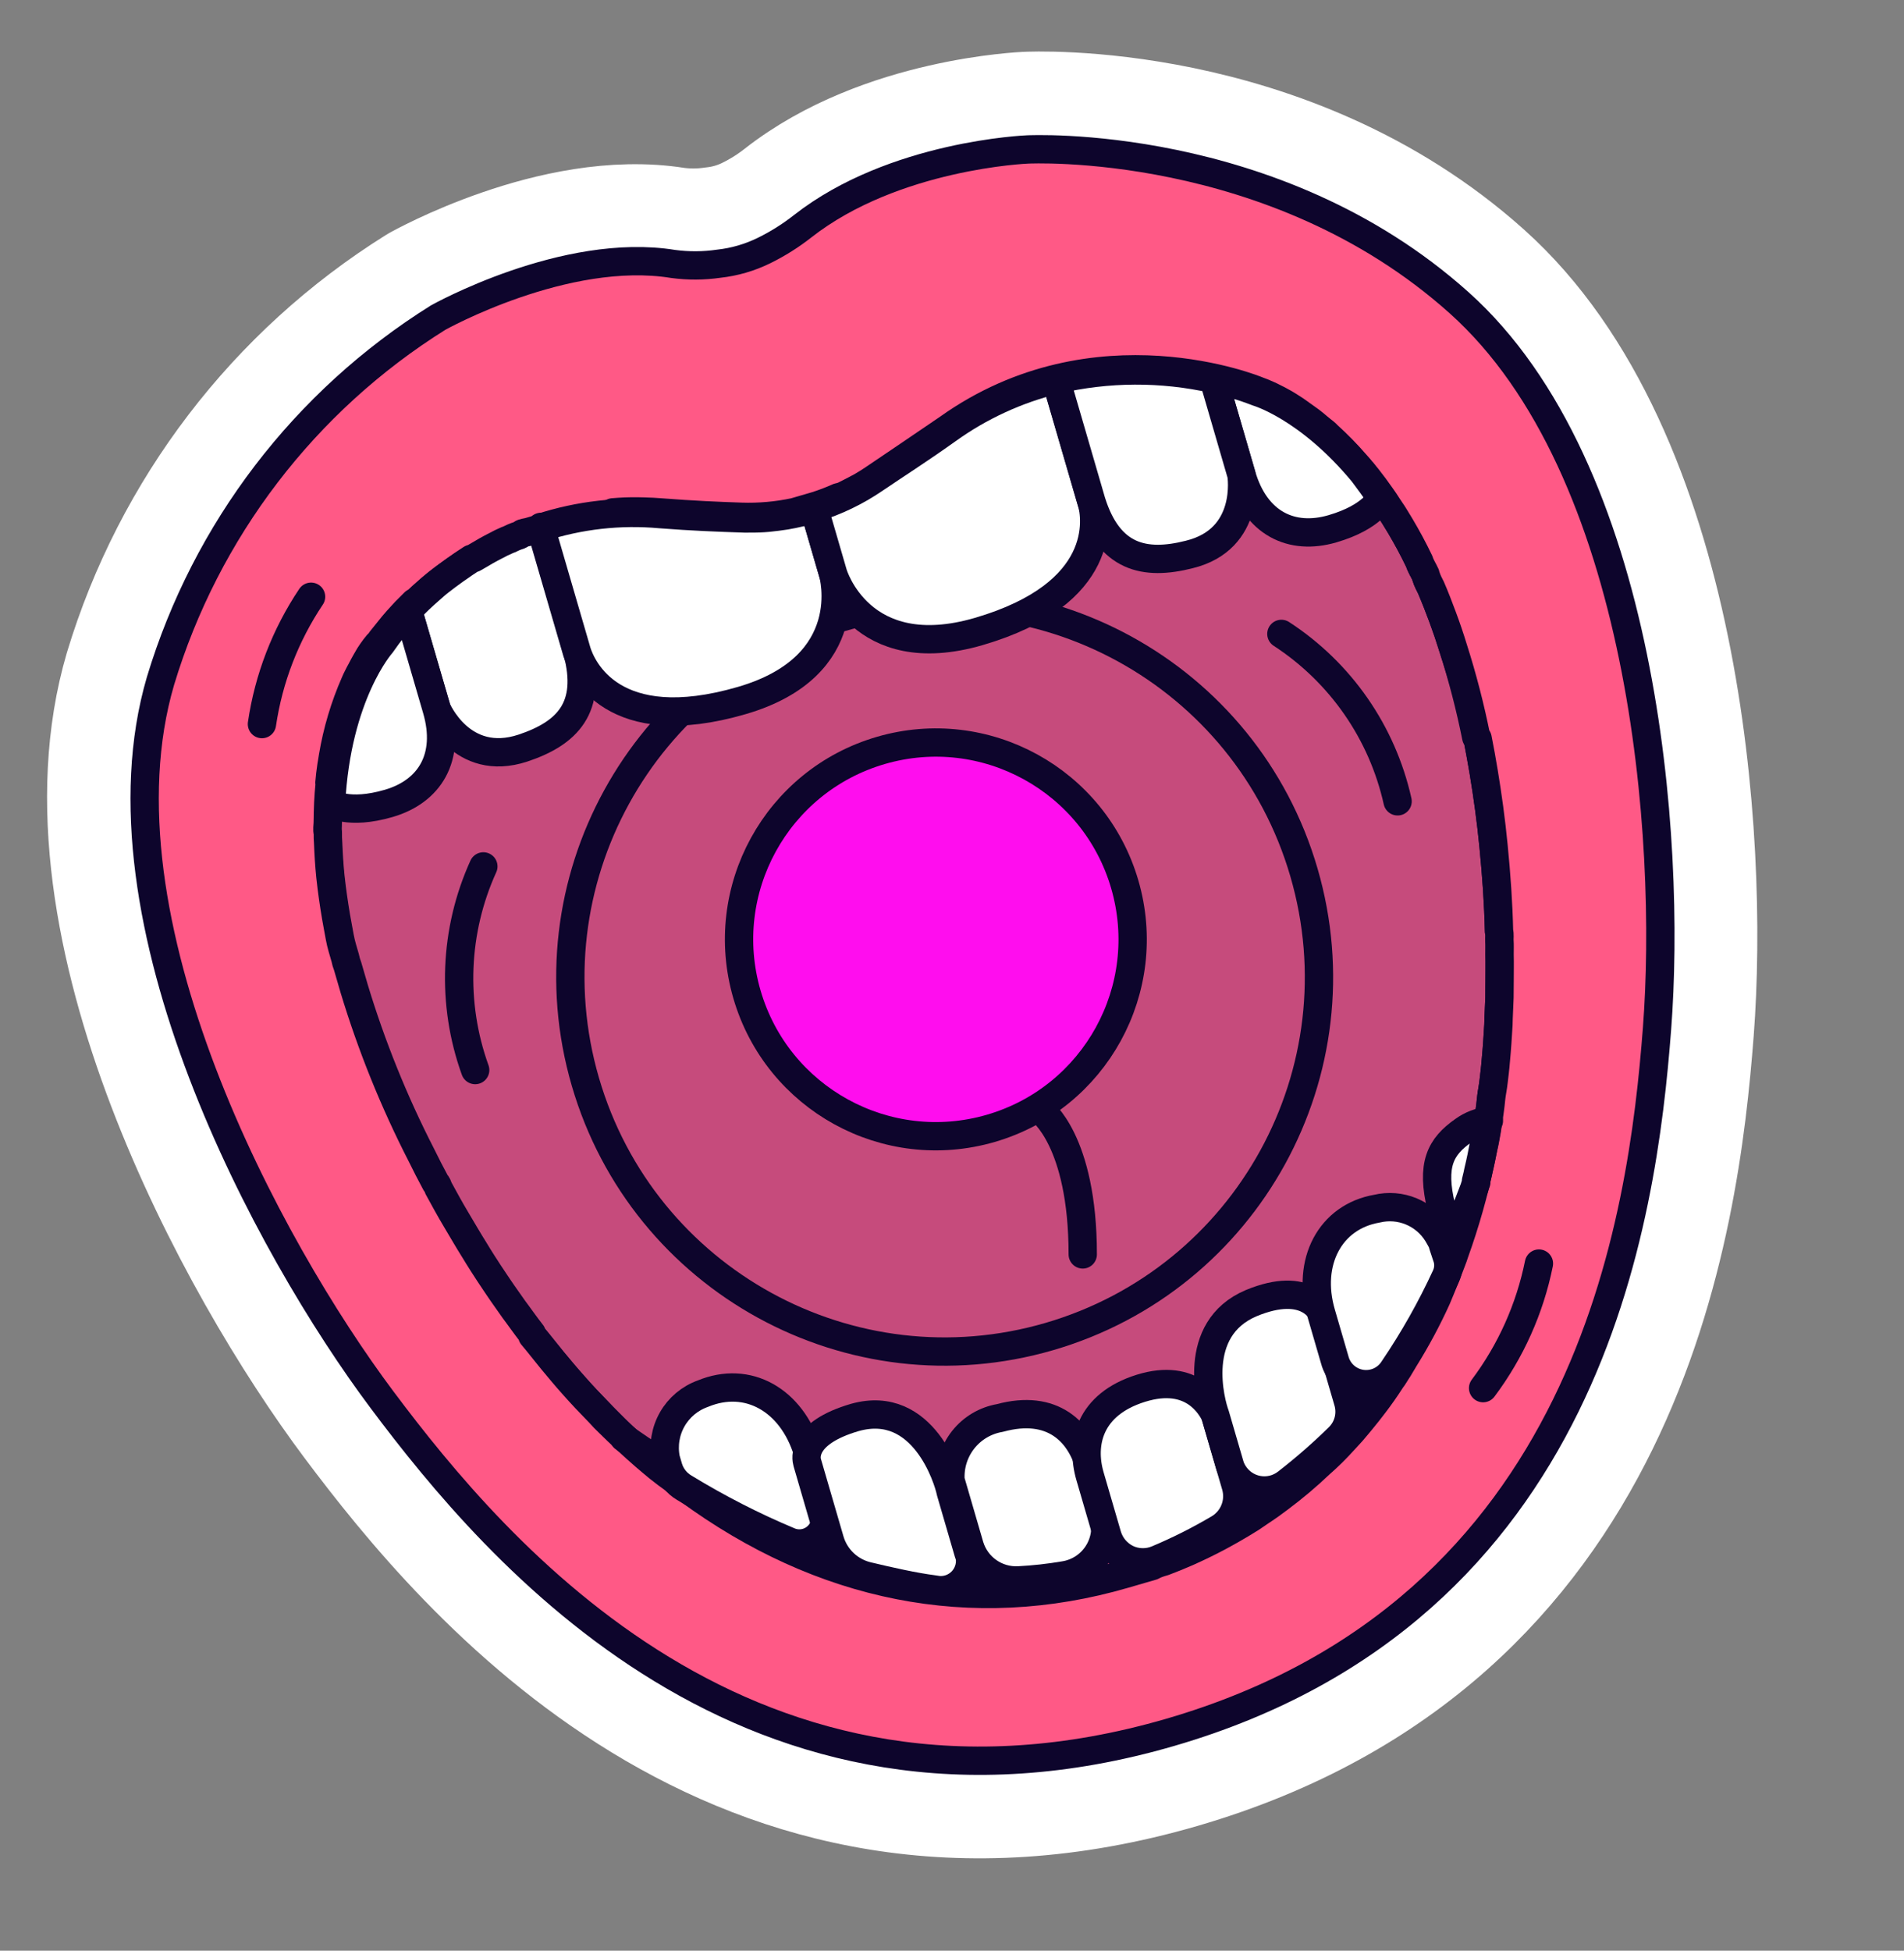 <svg width="165" height="169" viewBox="0 0 165 169" fill="none" xmlns="http://www.w3.org/2000/svg">
<rect x="0" y="0" width="165" height="169" fill="#808080" stroke="none"/>
<path d="M128.047 63.97C128.233 64.909 128.4 65.884 128.579 66.899C128.911 68.892 129.217 71.098 129.427 73.273C129.681 75.8 129.851 78.294 129.906 80.689C129.985 80.959 129.924 81.254 129.945 81.526C129.966 81.798 129.955 82.312 129.953 82.707C129.972 83.477 129.955 84.169 129.955 84.972C129.95 85.456 129.95 85.909 129.943 86.437C129.922 87.218 129.865 88.024 129.853 88.788C129.791 89.829 129.725 90.856 129.628 91.879C129.597 92.224 129.57 92.582 129.525 92.932C129.481 93.281 129.409 93.989 129.325 94.452C129.241 94.915 129.208 95.304 129.16 95.742C129.112 96.18 129.043 96.595 128.987 97.005L128.845 97.924C128.754 98.462 128.658 98.987 128.537 99.475L128.313 100.563C128.189 101.14 128.051 101.721 127.914 102.302C127.415 104.38 126.808 106.431 126.093 108.445C126.012 108.707 125.916 108.964 125.806 109.216C125.517 110.03 125.174 110.861 124.85 111.657L124.532 112.422C123.698 114.25 122.75 116.025 121.695 117.735L121.145 118.656C120.938 118.95 120.751 119.311 120.537 119.578C120.074 120.298 119.59 120.994 119.071 121.671L118.487 122.426L117.82 123.249L117.136 124.062L116.459 124.8C115.796 125.534 115.094 126.235 114.359 126.873C113.246 127.932 112.071 128.923 110.839 129.842C110.336 130.222 109.829 130.589 109.301 130.933L108.398 131.547C107.816 131.907 107.234 132.266 106.63 132.603L105.623 133.159C104.721 133.626 103.802 134.084 102.871 134.501L101.856 134.929L100.846 135.325L99.832 135.708C99.468 135.814 99.253 135.877 98.956 135.963L97.447 136.403C84.244 140.248 71.188 137.576 59.618 129.063C59.008 128.627 58.404 128.16 57.76 127.704L57.062 127.162C56.674 126.837 56.291 126.524 55.9 126.185C55.238 125.618 54.578 125.006 53.917 124.395C53.535 124.038 53.163 123.664 52.784 123.263L51.954 122.423C51.185 121.639 50.404 120.814 49.677 119.974C49.371 119.624 49.068 119.288 48.775 118.935C48.176 118.233 47.586 117.513 46.985 116.753C46.709 116.409 46.434 116.066 46.145 115.726C46.121 115.645 46.106 115.591 46.015 115.53C45.761 115.209 45.499 114.862 45.254 114.524C45.01 114.186 44.963 114.126 44.802 113.925C44.641 113.723 44.355 113.295 44.115 112.97L43.53 112.117C43.307 111.802 43.08 111.474 42.866 111.141C42.505 110.604 42.139 110.052 41.788 109.497C41.436 108.942 41.302 108.732 41.072 108.346C40.528 107.481 40.021 106.592 39.469 105.7C38.917 104.808 38.442 103.88 37.936 102.946C37.892 102.797 37.849 102.649 37.708 102.515C37.289 101.731 36.863 100.919 36.46 100.087C34.084 95.481 32.138 90.666 30.648 85.702L30.095 83.802C30.009 83.564 29.939 83.322 29.883 83.075C29.816 82.846 29.71 82.482 29.628 82.199C29.451 81.593 29.363 80.99 29.252 80.408C29.026 79.232 28.857 78.097 28.712 76.999L28.599 76.009C28.5 75.015 28.443 74.067 28.394 73.146C28.392 72.839 28.377 72.537 28.38 72.244C28.382 71.951 28.367 71.648 28.373 71.369C28.38 71.089 28.376 70.827 28.375 70.521C28.373 70.214 28.405 69.971 28.411 69.692C28.447 69.111 28.482 68.531 28.543 67.987C28.541 67.959 28.533 67.931 28.519 67.906C28.547 67.65 28.582 67.42 28.601 67.181C28.619 66.942 28.657 66.624 28.71 66.403C28.763 66.183 28.787 65.913 28.832 65.666C29.198 63.462 29.838 61.311 30.738 59.265C30.843 59.074 30.931 58.873 31.013 58.703L31.282 58.171C31.555 57.653 31.798 57.232 31.996 56.911L32.199 56.603C32.519 56.145 32.714 55.912 32.714 55.912L32.809 55.885L32.983 55.63L33.967 54.393L34.371 53.924L35.062 53.182L35.865 52.378C35.865 52.378 35.932 52.359 35.959 52.351L36.502 51.857L37.293 51.159C37.563 50.934 37.99 50.59 38.374 50.303L39.123 49.763L39.885 49.22L40.441 48.868C40.504 48.836 40.572 48.816 40.643 48.809L41.288 48.416L41.751 48.15L42.355 47.813C43.19 47.367 44.05 46.97 44.932 46.624L45.511 46.456L46.306 46.224L46.616 46.134C47.565 45.826 48.533 45.578 49.513 45.392L50.066 45.231C50.844 45.093 51.62 44.998 52.404 44.93C52.595 44.699 52.836 44.513 53.109 44.389C53.82 44.326 54.534 44.298 55.248 44.307L55.896 44.323C56.335 44.326 56.769 44.361 57.216 44.391C59.984 44.608 62.307 44.706 64.241 44.772C65.786 44.822 67.331 44.686 68.844 44.366C69.1 44.292 69.342 44.221 69.585 44.151L70.662 43.837C71.339 43.625 72.003 43.373 72.65 43.082C72.806 43.051 72.959 43.006 73.108 42.949L73.986 42.503L74.353 42.308L74.657 42.147C75.07 41.91 75.489 41.642 75.891 41.364C77.577 40.229 79.689 38.796 82.165 37.11C94.971 27.987 108.984 33.845 108.984 33.845C109.519 34.037 110.039 34.266 110.543 34.531L110.765 34.641L111.339 34.956L111.73 35.193C112.085 35.411 112.449 35.656 112.842 35.951L113.451 36.387L113.581 36.481C113.77 36.63 113.978 36.789 114.175 36.966L114.787 37.46C114.818 37.568 114.971 37.64 115.07 37.728C115.943 38.518 116.765 39.362 117.53 40.256L117.833 40.592C117.872 40.727 117.965 40.744 118.033 40.826C118.19 41.014 118.337 41.22 118.512 41.417C118.906 41.917 119.311 42.456 119.715 43.04C119.892 43.296 120.09 43.574 120.257 43.847L120.807 44.681C120.995 44.977 121.174 45.29 121.367 45.599C121.913 46.522 122.477 47.556 123.003 48.66C123.113 49.037 123.352 49.406 123.533 49.777C123.544 49.842 123.563 49.905 123.588 49.965C123.687 50.302 123.869 50.629 124.014 50.923C124.356 51.73 124.688 52.568 125.009 53.439C125.331 54.31 125.643 55.228 125.943 56.193C126.791 58.743 127.494 61.34 128.047 63.97Z" fill="#FF5986" stroke="#0D052C" stroke-width="2.454" stroke-linecap="round" stroke-linejoin="round"/>
<g opacity="0.5">
<path opacity="0.5" d="M128.047 63.97C128.233 64.909 128.4 65.884 128.579 66.899C128.911 68.892 129.217 71.098 129.427 73.273C129.681 75.8 129.851 78.294 129.906 80.689C129.985 80.959 129.924 81.254 129.945 81.526C129.966 81.798 129.955 82.312 129.953 82.707C129.972 83.477 129.955 84.169 129.955 84.972C129.95 85.456 129.95 85.909 129.943 86.437C129.922 87.218 129.865 88.024 129.853 88.788C129.791 89.829 129.725 90.856 129.628 91.879C129.597 92.224 129.57 92.582 129.525 92.932C129.481 93.281 129.409 93.989 129.325 94.452C129.241 94.915 129.208 95.304 129.16 95.742C129.112 96.18 129.043 96.595 128.987 97.005L128.845 97.924C128.754 98.462 128.658 98.987 128.537 99.475L128.313 100.563C128.189 101.14 128.051 101.721 127.914 102.302C127.415 104.38 126.808 106.431 126.093 108.445C126.012 108.707 125.916 108.964 125.806 109.216C125.517 110.03 125.174 110.861 124.85 111.657L124.532 112.422C123.698 114.25 122.75 116.025 121.695 117.735L121.145 118.656C120.938 118.95 120.751 119.311 120.537 119.578C120.074 120.298 119.59 120.994 119.071 121.671L118.487 122.426L117.82 123.249L117.136 124.062L116.459 124.8C115.796 125.534 115.094 126.235 114.359 126.873C113.246 127.932 112.071 128.923 110.839 129.842C110.336 130.222 109.829 130.589 109.301 130.933L108.398 131.547C107.816 131.907 107.234 132.266 106.63 132.603L105.623 133.159C104.721 133.626 103.802 134.084 102.871 134.501L101.856 134.929L100.846 135.325L99.832 135.708C99.468 135.814 99.253 135.877 98.956 135.963L97.447 136.403C84.244 140.248 71.188 137.576 59.618 129.063C59.008 128.627 58.404 128.16 57.76 127.704L57.062 127.162C56.674 126.837 56.291 126.524 55.9 126.185C55.238 125.618 54.578 125.006 53.917 124.395C53.535 124.038 53.163 123.664 52.784 123.263L51.954 122.423C51.185 121.639 50.404 120.814 49.677 119.974C49.371 119.624 49.068 119.288 48.775 118.935C48.176 118.233 47.586 117.513 46.985 116.753C46.709 116.409 46.434 116.066 46.145 115.726C46.121 115.645 46.106 115.591 46.015 115.53C45.761 115.209 45.499 114.862 45.254 114.524C45.01 114.186 44.963 114.126 44.802 113.925C44.641 113.723 44.355 113.295 44.115 112.97L43.53 112.117C43.307 111.802 43.08 111.474 42.866 111.141C42.505 110.604 42.139 110.052 41.788 109.497C41.436 108.942 41.302 108.732 41.072 108.346C40.528 107.481 40.021 106.592 39.469 105.7C38.917 104.808 38.442 103.88 37.936 102.946C37.892 102.797 37.849 102.649 37.708 102.515C37.289 101.731 36.863 100.919 36.46 100.087C34.084 95.481 32.138 90.666 30.648 85.702L30.095 83.802C30.009 83.564 29.939 83.322 29.883 83.075C29.816 82.846 29.71 82.482 29.628 82.199C29.451 81.593 29.363 80.99 29.252 80.408C29.026 79.232 28.857 78.097 28.712 76.999L28.599 76.009C28.5 75.015 28.443 74.067 28.394 73.146C28.392 72.839 28.377 72.537 28.38 72.244C28.382 71.951 28.367 71.648 28.373 71.369C28.38 71.089 28.376 70.827 28.375 70.521C28.373 70.214 28.405 69.971 28.411 69.692C28.447 69.111 28.482 68.531 28.543 67.987C28.541 67.959 28.533 67.931 28.519 67.906C28.547 67.65 28.582 67.42 28.601 67.181C28.619 66.942 28.657 66.624 28.71 66.403C28.763 66.183 28.787 65.913 28.832 65.666C29.198 63.462 29.838 61.311 30.738 59.265C30.843 59.074 30.931 58.873 31.013 58.703L31.282 58.171C31.555 57.653 31.798 57.232 31.996 56.911L32.199 56.603C32.519 56.145 32.714 55.912 32.714 55.912L32.809 55.885L32.983 55.63L33.967 54.393L34.371 53.924L35.062 53.182L35.865 52.378C35.865 52.378 35.932 52.359 35.959 52.351L36.502 51.857L37.293 51.159C37.563 50.934 37.99 50.59 38.374 50.303L39.123 49.763L39.885 49.22L40.441 48.868C40.504 48.836 40.572 48.816 40.643 48.809L41.288 48.416L41.751 48.15L42.355 47.813C43.19 47.367 44.05 46.97 44.932 46.624L45.511 46.456L46.306 46.224L46.616 46.134C47.565 45.826 48.533 45.578 49.513 45.392L50.066 45.231C50.844 45.093 51.62 44.998 52.404 44.93C52.595 44.699 52.836 44.513 53.109 44.389C53.82 44.326 54.534 44.298 55.248 44.307L55.896 44.323C56.335 44.326 56.769 44.361 57.216 44.391C59.984 44.608 62.307 44.706 64.241 44.772C65.786 44.822 67.331 44.686 68.844 44.366C69.1 44.292 69.342 44.221 69.585 44.151L70.662 43.837C71.339 43.625 72.003 43.373 72.65 43.082C72.806 43.051 72.959 43.006 73.108 42.949L73.986 42.503L74.353 42.308L74.657 42.147C75.07 41.91 75.489 41.642 75.891 41.364C77.577 40.229 79.689 38.796 82.165 37.11C94.971 27.987 108.984 33.845 108.984 33.845C109.519 34.037 110.039 34.266 110.543 34.531L110.765 34.641L111.339 34.956L111.73 35.193C112.085 35.411 112.449 35.656 112.842 35.951L113.451 36.387L113.581 36.481C113.77 36.63 113.978 36.789 114.175 36.966L114.787 37.46C114.818 37.568 114.971 37.64 115.07 37.728C115.943 38.518 116.765 39.362 117.53 40.256L117.833 40.592C117.872 40.727 117.965 40.744 118.033 40.826C118.19 41.014 118.337 41.22 118.512 41.417C118.906 41.917 119.311 42.456 119.715 43.04C119.892 43.296 120.09 43.574 120.257 43.847L120.807 44.681C120.995 44.977 121.174 45.29 121.367 45.599C121.913 46.522 122.477 47.556 123.003 48.66C123.113 49.037 123.352 49.406 123.533 49.777C123.544 49.842 123.563 49.905 123.588 49.965C123.687 50.302 123.869 50.629 124.014 50.923C124.356 51.73 124.688 52.568 125.009 53.439C125.331 54.31 125.643 55.228 125.943 56.193C126.791 58.743 127.494 61.34 128.047 63.97Z" fill="#1D1E5F" stroke="#0D052C" stroke-width="2.454" stroke-linecap="round" stroke-linejoin="round"/>
</g>
<path d="M90.933 115.792C108.129 110.784 118.009 92.783 113 75.587C107.992 58.391 89.991 48.511 72.795 53.52C55.599 58.528 45.719 76.528 50.728 93.724C55.736 110.92 73.737 120.8 90.933 115.792Z" stroke="#0D052C" stroke-width="2.454" stroke-linecap="round" stroke-linejoin="round"/>
<path d="M41.887 75.062C39.36 80.626 39.106 86.957 41.179 92.705" stroke="#0D052C" stroke-width="2.454" stroke-linecap="round" stroke-linejoin="round"/>
<path d="M111.044 54.919C116.169 58.251 119.784 63.457 121.115 69.423" stroke="#0D052C" stroke-width="2.454" stroke-linecap="round" stroke-linejoin="round"/>
<path d="M85.869 97.754C94.91 95.121 100.104 85.657 97.471 76.616C94.838 67.576 85.374 62.381 76.333 65.014C67.293 67.648 62.098 77.111 64.731 86.152C67.365 95.193 76.828 100.387 85.869 97.754Z" fill="#FF0DEE" stroke="#0D052C" stroke-width="2.454" stroke-linecap="round" stroke-linejoin="round"/>
<path d="M88.883 8.488L88.88 8.488L88.866 8.489C88.832 8.491 88.788 8.493 88.733 8.496C88.623 8.502 88.469 8.511 88.278 8.525C87.894 8.553 87.353 8.6 86.686 8.677C85.355 8.83 83.502 9.103 81.377 9.589C77.195 10.545 71.647 12.394 67.003 16.034L66.998 16.037C66.176 16.683 65.289 17.241 64.35 17.702L64.345 17.704C63.52 18.11 62.631 18.369 61.717 18.47C61.671 18.475 61.625 18.481 61.579 18.487C60.646 18.622 59.7 18.63 58.766 18.51C53.095 17.606 47.244 19.019 43.089 20.452C40.95 21.189 39.134 21.977 37.849 22.582C37.205 22.886 36.689 23.146 36.326 23.334C36.145 23.428 36.001 23.505 35.899 23.56C35.848 23.588 35.807 23.61 35.777 23.627L35.739 23.647L35.727 23.654L35.722 23.657L35.72 23.658C35.719 23.659 35.718 23.659 37.675 27.148L35.718 23.659C35.663 23.69 35.609 23.722 35.555 23.756C23.091 31.547 13.88 43.599 9.634 57.67L9.625 57.699C6.203 69.354 8.91 82.72 13.376 94.425C17.883 106.242 24.441 117.04 29.598 123.925C39.532 137.188 63.299 165.813 102.673 154.345C142.047 142.877 146.717 105.983 147.986 89.446C148.645 80.854 148.361 68.268 145.82 55.904C143.301 43.651 138.43 30.946 129.39 22.858C120.617 15.001 110.476 11.434 102.654 9.815C98.728 9.003 95.335 8.67 92.907 8.54C91.691 8.475 90.713 8.461 90.025 8.463C89.68 8.465 89.408 8.47 89.215 8.476C89.118 8.479 89.041 8.481 88.984 8.484L88.93 8.486L88.927 8.486L88.922 8.487L88.915 8.487L88.907 8.487L88.892 8.488L88.883 8.488Z" stroke="white" stroke-width="8" stroke-linecap="round" stroke-linejoin="round"/>
<path d="M126.435 26.218C110.378 11.836 89.042 12.949 89.042 12.949C89.042 12.949 77.478 13.394 69.553 19.605C68.518 20.418 67.4 21.121 66.218 21.702C64.983 22.31 63.652 22.698 62.283 22.847C60.978 23.037 59.652 23.044 58.344 22.869C48.97 21.346 37.964 27.519 37.964 27.519C26.398 34.75 17.85 45.934 13.909 58.992C7.841 79.658 23.243 108.102 33.12 121.288C42.997 134.474 65.053 160.673 101.43 150.078C137.807 139.482 142.337 105.555 143.598 89.11C144.86 72.665 142.506 40.597 126.435 26.218ZM128.047 63.969C128.233 64.909 128.413 65.88 128.579 66.898C128.911 68.892 129.217 71.097 129.427 73.272C129.68 75.8 129.851 78.294 129.906 80.689C129.984 80.959 129.924 81.254 129.945 81.526C129.966 81.797 129.955 82.312 129.953 82.707C129.972 83.476 129.955 84.168 129.955 84.972C129.95 85.456 129.95 85.909 129.943 86.437C129.922 87.218 129.864 88.024 129.853 88.787C129.791 89.829 129.725 90.856 129.628 91.878C129.597 92.224 129.57 92.582 129.525 92.931C129.481 93.281 129.409 93.988 129.325 94.451C129.24 94.914 129.208 95.304 129.16 95.742C129.112 96.18 129.043 96.594 128.987 97.005L128.845 97.924C128.754 98.462 128.658 98.987 128.537 99.475L128.313 100.563C127.746 103.267 126.992 105.928 126.058 108.528C125.973 108.787 125.887 109.045 125.785 109.294C125.482 110.113 125.153 110.94 124.816 111.74L124.498 112.505C123.683 114.295 122.753 116.03 121.714 117.7L121.164 118.621C120.957 118.915 120.77 119.276 120.555 119.543C120.093 120.263 119.609 120.959 119.09 121.636L118.506 122.391L117.839 123.214L117.155 124.027L116.478 124.765C115.815 125.499 115.113 126.2 114.378 126.838C113.265 127.897 112.09 128.888 110.858 129.807C110.355 130.187 109.848 130.554 109.32 130.898L108.417 131.512C107.835 131.872 107.253 132.231 106.649 132.568L105.642 133.124C104.744 133.605 103.821 134.049 102.89 134.466L101.875 134.894L100.865 135.29C100.528 135.388 100.178 135.49 99.851 135.673L98.975 135.928L97.439 136.375C84.236 140.221 71.18 137.549 59.61 129.036C59 128.6 58.396 128.132 57.752 127.677L57.054 127.135C56.666 126.809 56.283 126.497 55.892 126.158C54.835 125.238 53.793 124.27 52.766 123.254C52.483 122.985 52.214 122.713 51.95 122.41C51.181 121.625 50.4 120.8 49.659 119.964C49.353 119.614 49.051 119.279 48.758 118.926C48.158 118.223 47.569 117.503 46.967 116.743C46.692 116.399 46.416 116.056 46.127 115.716C46.108 115.649 46.088 115.581 46.069 115.514C45.81 115.18 45.548 114.832 45.304 114.494L44.865 113.891C44.628 113.58 44.405 113.265 44.178 112.937L43.58 112.088C43.357 111.773 43.143 111.441 42.916 111.112C42.554 110.574 42.189 110.023 41.837 109.468C41.486 108.912 41.352 108.703 41.122 108.317C40.578 107.452 40.074 106.576 39.532 105.667C38.989 104.758 38.491 103.85 37.985 102.916C37.942 102.768 37.899 102.62 37.758 102.486C37.339 101.701 36.913 100.89 36.51 100.057C34.145 95.446 32.2 90.632 30.698 85.673L30.125 83.706C30.032 83.47 29.962 83.227 29.913 82.978C29.846 82.749 29.74 82.385 29.658 82.102C29.481 81.496 29.393 80.893 29.282 80.312C29.057 79.135 28.891 78.014 28.747 76.916L28.63 75.912C28.53 74.918 28.473 73.97 28.438 73.045C28.413 72.746 28.404 72.447 28.41 72.147C28.331 71.878 28.401 71.565 28.403 71.272C28.406 70.979 28.42 70.726 28.418 70.42C28.417 70.113 28.448 69.87 28.445 69.608C28.477 69.014 28.512 68.434 28.573 67.89L28.55 67.809C28.568 67.57 28.599 67.327 28.621 67.102L28.727 66.311C28.776 66.077 28.803 65.821 28.849 65.574C29.216 63.369 29.856 61.218 30.755 59.172C30.843 58.971 30.93 58.77 31.026 58.596C31.121 58.422 31.209 58.221 31.308 58.061C31.568 57.547 31.824 57.121 32.009 56.804L32.212 56.497C32.376 56.256 32.552 56.024 32.74 55.802L32.808 55.782L32.869 55.692L33.043 55.436L34.041 54.196L34.445 53.727L35.122 52.989L35.925 52.185C35.925 52.185 35.993 52.166 36.033 52.154L36.563 51.663L37.353 50.965C37.624 50.74 38.05 50.397 38.434 50.11L39.183 49.57L39.959 49.023L40.528 48.667L40.717 48.612L41.376 48.215C41.537 48.168 41.672 48.027 41.839 47.949L42.486 47.761C43.32 47.314 44.181 46.917 45.062 46.572L45.642 46.403L46.437 46.171L46.747 46.081C47.696 45.773 48.663 45.525 49.644 45.34L50.196 45.179C50.974 45.04 51.751 44.945 52.535 44.877C52.693 44.679 52.888 44.513 53.109 44.389C53.82 44.326 54.534 44.298 55.248 44.306L55.895 44.322C56.335 44.326 56.769 44.36 57.216 44.391C59.983 44.608 62.307 44.706 64.24 44.771C65.785 44.822 67.331 44.686 68.843 44.366C69.099 44.292 69.342 44.221 69.584 44.15L70.662 43.836C71.339 43.624 72.002 43.373 72.65 43.082C72.806 43.051 72.959 43.006 73.108 42.949L73.986 42.503L74.353 42.308L74.657 42.147C75.07 41.909 75.489 41.641 75.891 41.364C77.577 40.229 79.688 38.796 82.164 37.11C94.971 27.987 108.983 33.844 108.983 33.844C109.518 34.037 110.039 34.266 110.542 34.53L110.765 34.641L111.339 34.956L111.729 35.193C112.085 35.411 112.449 35.656 112.842 35.951L113.451 36.387L113.581 36.481C113.77 36.63 113.977 36.789 114.175 36.965C114.372 37.142 114.576 37.287 114.787 37.46C114.997 37.632 114.971 37.64 115.069 37.728C115.943 38.517 116.765 39.362 117.53 40.256L117.833 40.592C117.872 40.727 117.965 40.743 118.032 40.826C118.19 41.014 118.337 41.22 118.512 41.417C118.905 41.916 119.311 42.456 119.715 43.04C119.892 43.295 120.09 43.574 120.257 43.847C120.424 44.12 120.636 44.394 120.807 44.681C120.995 44.976 121.174 45.29 121.366 45.599C121.913 46.521 122.477 47.556 123.003 48.659C123.113 49.037 123.362 49.388 123.533 49.776C123.544 49.841 123.562 49.905 123.588 49.965C123.686 50.302 123.869 50.629 124.013 50.923C124.364 51.727 124.683 52.569 125.009 53.439C125.336 54.309 125.651 55.24 125.943 56.193C126.746 58.709 127.409 61.268 127.927 63.858L128.047 63.969Z" fill="#FF5986" stroke="#0D052C" stroke-width="2.454" stroke-linecap="round" stroke-linejoin="round"/>
<path d="M22.7 62.731C23.28 58.783 24.734 55.014 26.956 51.699" stroke="#0D052C" stroke-width="2.454" stroke-linecap="round" stroke-linejoin="round"/>
<path d="M133.363 109.47C132.573 113.382 130.921 117.069 128.526 120.262" stroke="#0D052C" stroke-width="2.454" stroke-linecap="round" stroke-linejoin="round"/>
<path d="M46.883 45.647L50.023 56.425C51.341 61.303 49.168 63.529 45.318 64.811C39.983 66.57 37.833 61.393 37.833 61.393L35.361 52.905C35.652 52.601 35.967 52.276 36.321 51.939L36.851 51.448L37.642 50.75C37.908 50.512 38.338 50.182 38.722 49.895C39.106 49.607 39.723 49.165 40.261 48.803L40.849 48.413L41.037 48.358L41.7 47.975C42.246 47.641 42.83 47.339 43.442 47.029L43.971 46.788C44.173 46.729 44.446 46.562 44.711 46.47C44.977 46.378 45.035 46.375 45.19 46.257C45.346 46.139 45.621 46.131 45.85 46.065C46.079 45.998 46.349 45.919 46.632 45.837L46.883 45.647Z" fill="white" stroke="#0D052C" stroke-width="2.454" stroke-linecap="round" stroke-linejoin="round"/>
<path d="M70.54 44.018L72.192 49.69C72.192 49.69 74.526 57.707 64.287 60.689C53.064 63.958 50.446 57.88 49.998 56.491L46.858 45.712C50.191 44.626 53.71 44.227 57.201 44.541C59.969 44.758 62.288 44.843 64.222 44.908C64.48 44.924 64.74 44.927 64.998 44.916C65.519 44.923 66.04 44.903 66.559 44.856C67.072 44.809 67.577 44.735 68.081 44.661C68.918 44.519 69.744 44.323 70.555 44.072L70.54 44.018Z" fill="white" stroke="#0D052C" stroke-width="2.454" stroke-linecap="round" stroke-linejoin="round"/>
<path d="M35.376 52.959L37.849 61.447C39.069 65.637 37.22 68.573 33.69 69.601C30.16 70.629 28.69 69.596 28.69 69.596C29.177 60.129 33.047 55.801 33.047 55.801C33.741 54.789 34.52 53.838 35.376 52.959Z" fill="white" stroke="#0D052C" stroke-width="2.454" stroke-linecap="round" stroke-linejoin="round"/>
<path d="M119.681 43.123C119.681 43.123 118.995 44.784 115.466 45.812C111.936 46.84 108.817 45.366 107.593 41.163L105.168 32.836C106.461 33.109 107.729 33.488 108.961 33.968C108.961 33.968 113.358 35.216 118.116 40.962C118.611 41.608 119.129 42.334 119.681 43.123Z" fill="white" stroke="#0D052C" stroke-width="2.454" stroke-linecap="round" stroke-linejoin="round"/>
<path d="M91.518 32.895L94.606 43.498C94.999 44.846 96.025 51.431 84.82 54.709C74.526 57.707 72.192 49.691 72.192 49.691L70.54 44.019L70.607 43.999C72.458 43.43 74.212 42.584 75.81 41.489C77.493 40.342 79.627 38.989 82.084 37.236C84.917 35.199 88.115 33.727 91.505 32.899L91.518 32.895Z" fill="white" stroke="#0D052C" stroke-width="2.454" stroke-linecap="round" stroke-linejoin="round"/>
<path d="M105.167 32.836L107.584 41.136C107.584 41.136 108.494 46.717 103.048 48.04C99.182 49.02 96.114 48.321 94.589 43.488L91.505 32.898C95.996 31.849 100.666 31.828 105.167 32.836Z" fill="white" stroke="#0D052C" stroke-width="2.454" stroke-linecap="round" stroke-linejoin="round"/>
<path d="M57.698 125.384L58.255 127.297C56.171 126.062 54.329 124.757 54.066 124.556" stroke="#0D052C" stroke-width="2.454" stroke-linecap="round" stroke-linejoin="round"/>
<path d="M69.975 125.731L71.455 130.811C71.575 131.223 71.576 131.661 71.458 132.074C71.34 132.487 71.107 132.858 70.786 133.144C70.466 133.43 70.071 133.62 69.647 133.69C69.223 133.761 68.788 133.711 68.392 133.544C65.244 132.225 62.201 130.668 59.289 128.887C58.645 128.507 58.163 127.904 57.934 127.192L57.698 126.384C57.468 125.215 57.665 124.002 58.254 122.967C58.843 121.931 59.785 121.142 60.907 120.743C64.793 119.129 68.588 121.268 69.975 125.731Z" fill="white" stroke="#0D052C" stroke-width="2.454" stroke-linecap="round" stroke-linejoin="round"/>
<path d="M82.384 129.241L83.927 134.536C83.983 134.68 84.026 134.828 84.056 134.98C84.092 135.352 84.046 135.728 83.921 136.08C83.795 136.432 83.594 136.752 83.33 137.017C83.067 137.282 82.748 137.486 82.397 137.614C82.046 137.742 81.671 137.79 81.299 137.757L80.87 137.691C79.231 137.482 77.073 136.999 75.172 136.545C74.404 136.361 73.698 135.977 73.127 135.433C72.555 134.888 72.137 134.202 71.916 133.444L69.954 126.708C69.86 126.384 69.39 124.168 74.092 122.799C80.026 121.143 82.177 128.176 82.384 129.241Z" fill="white" stroke="#0D052C" stroke-width="2.454" stroke-linecap="round" stroke-linejoin="round"/>
<path d="M94.39 126.907L95.615 131.111C95.787 131.686 95.835 132.292 95.754 132.887C95.673 133.483 95.466 134.054 95.146 134.562C94.826 135.071 94.401 135.505 93.9 135.836C93.398 136.166 92.831 136.386 92.238 136.479C90.926 136.703 89.602 136.85 88.273 136.918C87.336 136.966 86.409 136.7 85.641 136.161C84.872 135.622 84.305 134.842 84.031 133.944L82.371 128.245C82.292 126.977 82.685 125.724 83.474 124.728C84.263 123.732 85.393 123.063 86.646 122.849C91.25 121.596 93.574 124.105 94.39 126.907Z" fill="white" stroke="#0D052C" stroke-width="2.454" stroke-linecap="round" stroke-linejoin="round"/>
<path d="M105.302 122.566L107.103 128.75C107.295 129.441 107.254 130.176 106.985 130.841C106.716 131.506 106.235 132.064 105.617 132.428C103.903 133.441 102.123 134.336 100.287 135.105C99.868 135.281 99.416 135.365 98.962 135.354C98.508 135.343 98.062 135.236 97.652 135.04C97.245 134.838 96.884 134.555 96.591 134.208C96.299 133.86 96.082 133.456 95.953 133.021L94.458 127.888C93.638 125.072 94.372 121.672 98.875 120.272C103.379 118.873 104.963 121.905 105.302 122.566Z" fill="white" stroke="#0D052C" stroke-width="2.454" stroke-linecap="round" stroke-linejoin="round"/>
<path d="M114.592 113.765L116.809 121.377C116.981 121.926 116.997 122.513 116.855 123.07C116.713 123.628 116.418 124.135 116.004 124.535C114.583 125.93 113.081 127.241 111.506 128.461C111.154 128.736 110.748 128.933 110.314 129.039C109.88 129.144 109.429 129.157 108.99 129.074C108.551 128.992 108.135 128.817 107.769 128.561C107.403 128.305 107.096 127.974 106.868 127.59C106.734 127.372 106.631 127.137 106.562 126.89L105.306 122.579C104.927 121.579 103.14 115.142 108.421 112.902C113.349 110.853 114.592 113.765 114.592 113.765Z" fill="white" stroke="#0D052C" stroke-width="2.454" stroke-linecap="round" stroke-linejoin="round"/>
<path d="M125.44 109.056C125.568 109.557 125.522 110.087 125.307 110.557C124.016 113.359 122.498 116.05 120.766 118.603C120.475 119.067 120.055 119.437 119.556 119.665C119.058 119.893 118.504 119.971 117.962 119.888C117.42 119.804 116.914 119.564 116.507 119.197C116.1 118.83 115.81 118.352 115.671 117.821L114.494 113.779C113.199 109.333 115.273 105.411 119.323 104.714C120.317 104.477 121.36 104.56 122.304 104.952C123.248 105.344 124.043 106.025 124.577 106.896C124.715 107.119 124.843 107.359 124.972 107.6L125.07 107.937L125.44 109.056Z" fill="white" stroke="#0D052C" stroke-width="2.454" stroke-linecap="round" stroke-linejoin="round"/>
<path d="M128.947 97.12C128.852 97.747 128.743 98.377 128.627 98.981C128.466 99.832 128.3 100.67 128.1 101.488C128.068 101.629 128.05 101.766 128.014 101.893L127.908 102.333L127.935 102.428C127.882 102.545 127.831 102.721 127.755 102.962L127.582 103.422C127.226 104.359 126.655 105.811 125.778 107.616L124.911 104.639C123.993 100.886 124.83 99.342 126.833 97.94C127.479 97.473 128.235 97.182 129.028 97.096L128.947 97.12Z" fill="white" stroke="#0D052C" stroke-width="2.454" stroke-linecap="round" stroke-linejoin="round"/>
<path d="M90.194 96.197C90.194 96.197 93.83 98.77 93.83 108.677" stroke="#0D052C" stroke-width="2.454" stroke-linecap="round" stroke-linejoin="round"/>
</svg>

